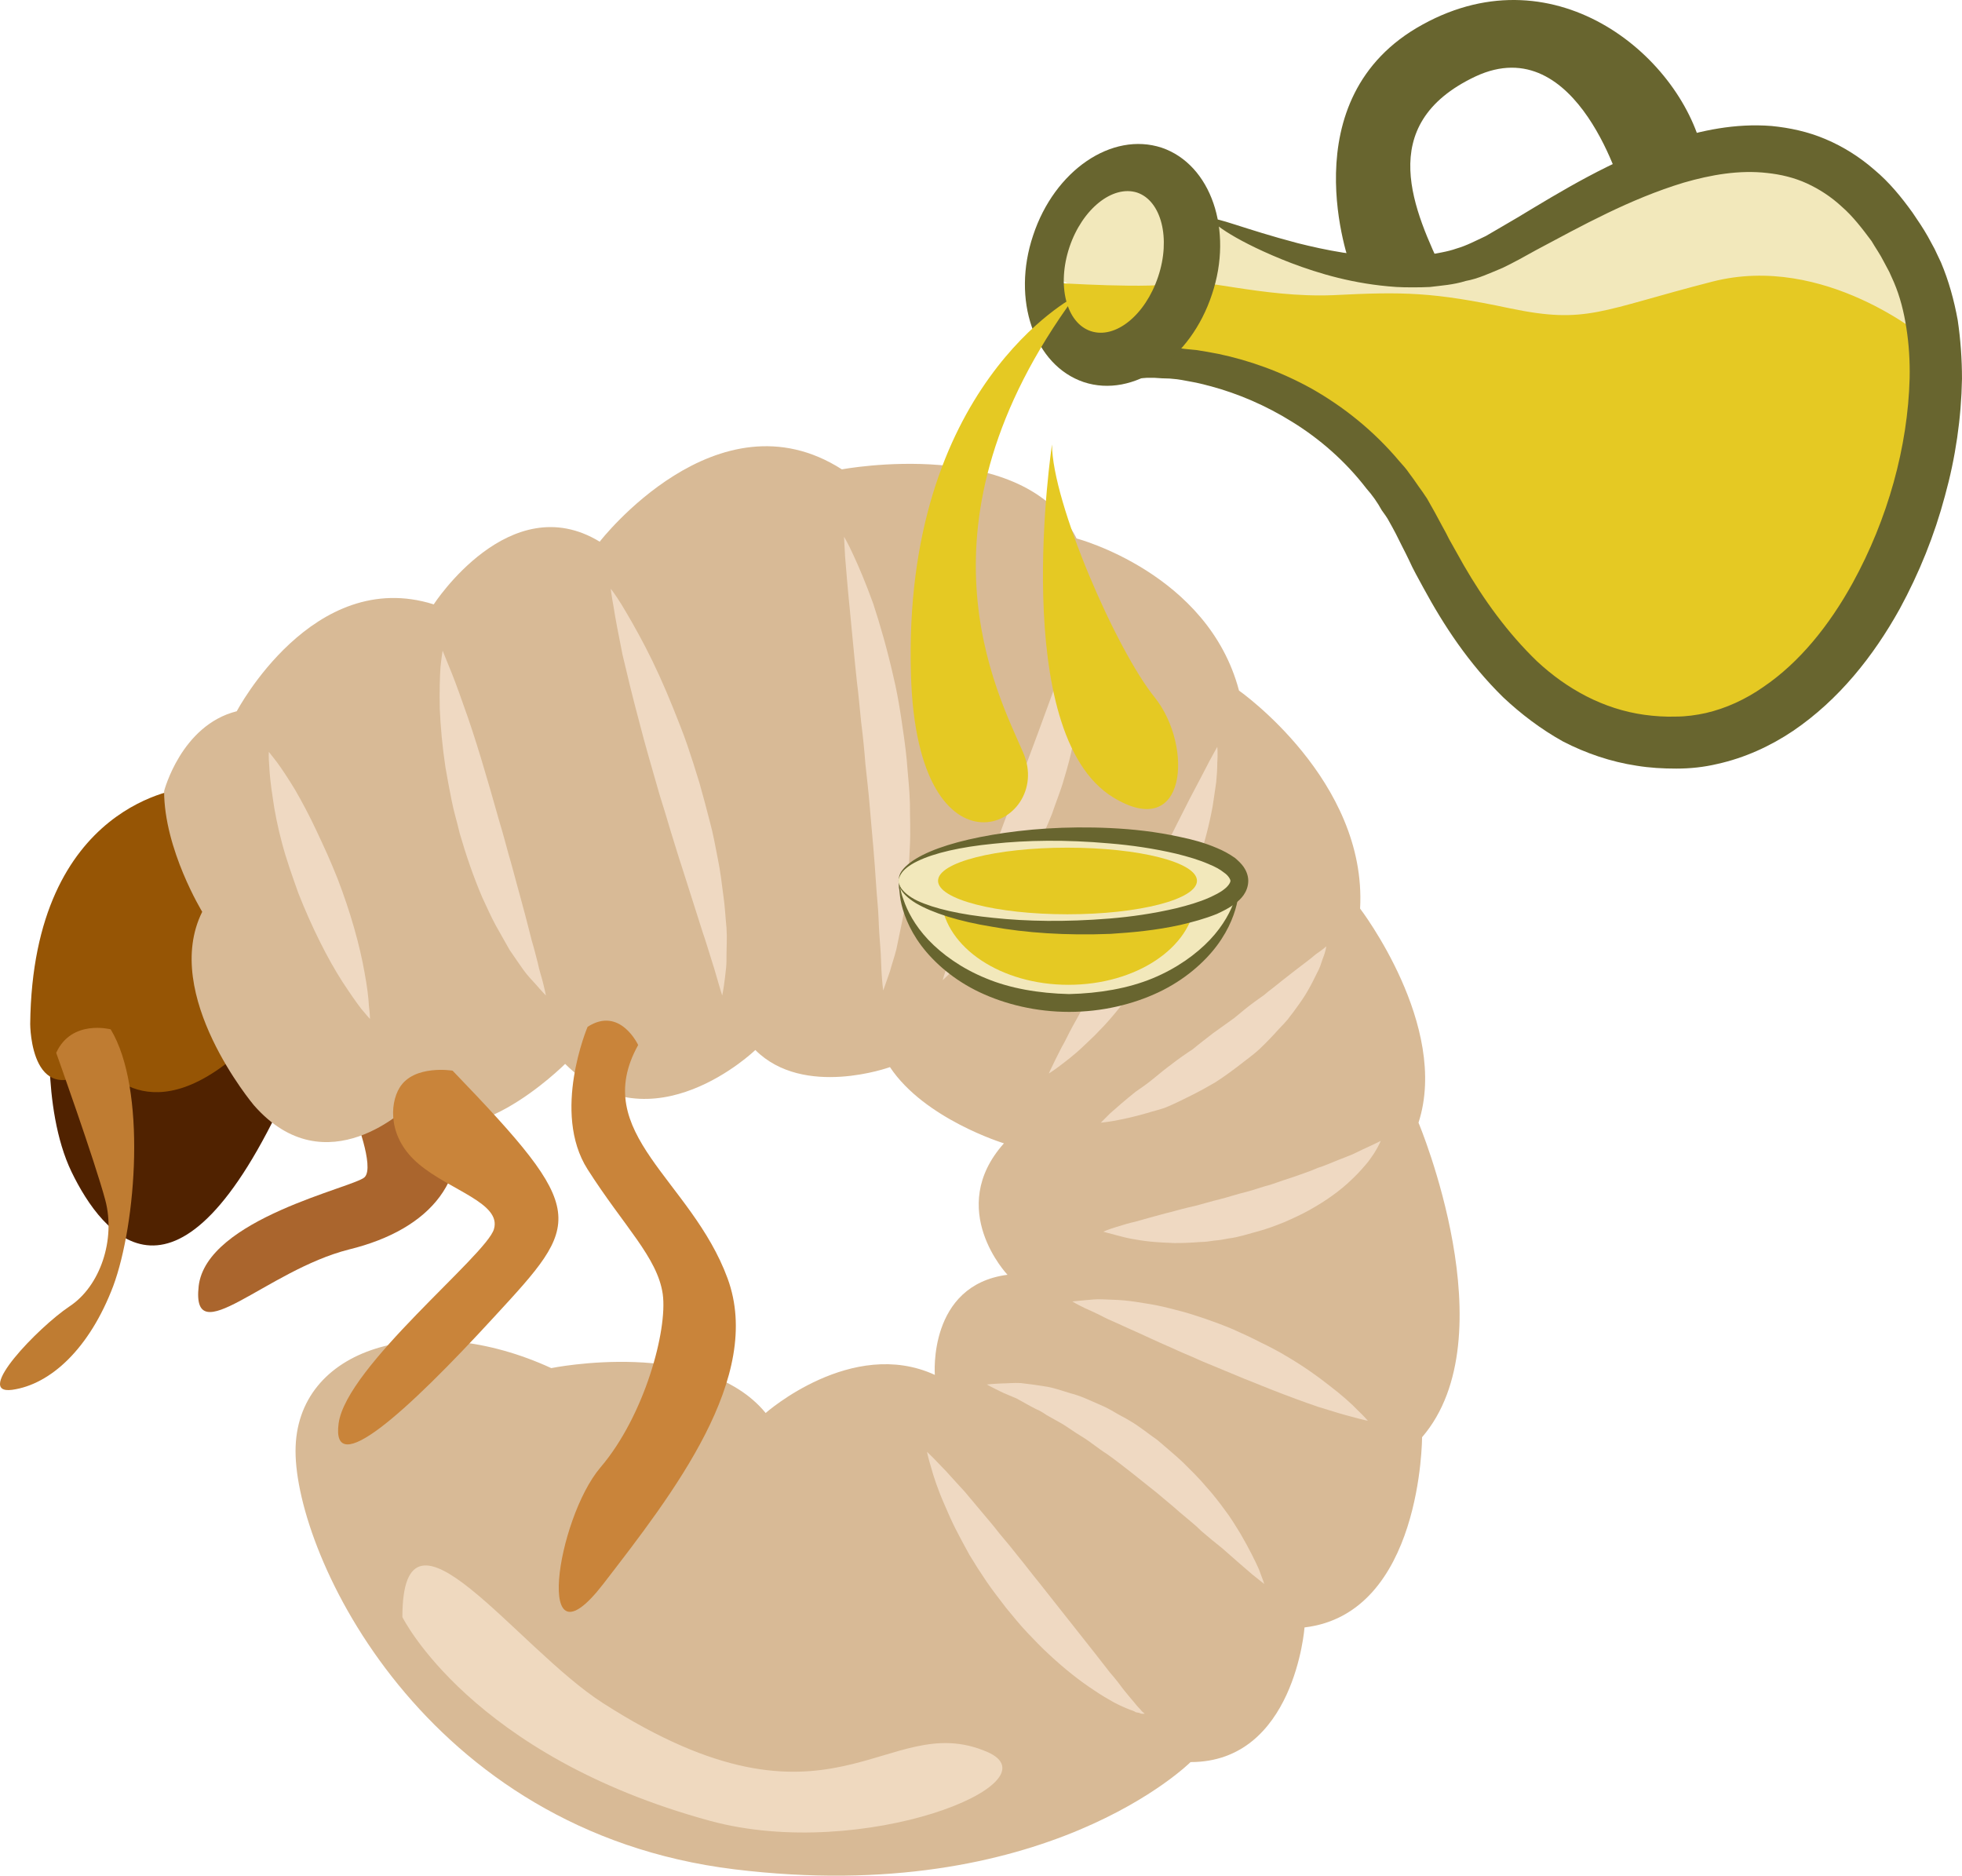 <?xml version="1.0" encoding="UTF-8" standalone="no"?>
<svg
   xmlns:dc="http://purl.org/dc/elements/1.1/"
   xmlns:cc="http://creativecommons.org/ns#"
   xmlns:rdf="http://www.w3.org/1999/02/22-rdf-syntax-ns#"
   xmlns:svg="http://www.w3.org/2000/svg"
   xmlns="http://www.w3.org/2000/svg"
   id="svg73"
   viewBox="0 0 5508.787 5265.516"
   style="clip-rule:evenodd;fill-rule:evenodd;image-rendering:optimizeQuality;shape-rendering:geometricPrecision;text-rendering:geometricPrecision"
   version="1.1"
   height="52.655mm"
   width="55.088mm"
   xml:space="preserve">
 <defs
   id="defs4">
  <style
   id="style2"
   type="text/css">
   <![CDATA[
    .fil1 {fill:#502200;fill-rule:nonzero}
    .fil9 {fill:#68652F;fill-rule:nonzero}
    .fil2 {fill:#965505;fill-rule:nonzero}
    .fil0 {fill:#AA652D;fill-rule:nonzero}
    .fil3 {fill:#BF7C32;fill-rule:nonzero}
    .fil5 {fill:#C9843A;fill-rule:nonzero}
    .fil4 {fill:#D8BA96;fill-rule:nonzero}
    .fil10 {fill:#E5C923;fill-rule:nonzero}
    .fil7 {fill:#EFD9BF;fill-rule:nonzero}
    .fil6 {fill:#EFD9C2;fill-rule:nonzero}
    .fil8 {fill:#F2E8BB;fill-rule:nonzero}
   ]]>
  </style>
 </defs>
 <g
   transform="translate(-7758.213,-11927.371)"
   id="Vrstva_x0020_1">
  <path
   style="fill:#aa652d;fill-rule:nonzero"
   id="path7"
   d="m 8753,15057 c 0,0 58,146 29,175 -29,29 -444,116 -466,306 -21,189 189,-44 422,-103 233,-57 350,-203 291,-407 0,0 -116,-80 -276,29 z"
   class="fil0" />
  <path
   style="fill:#502200;fill-rule:nonzero"
   id="path9"
   d="m 7901,14759 c 0,0 -29,277 58,458 88,182 299,444 605,-225 0,0 -248,-539 -663,-233 z"
   class="fil1" />
  <path
   style="fill:#965505;fill-rule:nonzero"
   id="path11"
   d="m 8279,14140 c 0,0 -429,36 -436,662 0,0 0,263 197,109 0,0 138,219 421,-57 0,0 -57,-561 -182,-714 z"
   class="fil2" />
  <path
   style="fill:#bf7c32;fill-rule:nonzero"
   id="path13"
   d="m 7916,14883 c 0,0 109,305 138,414 29,110 -14,241 -101,298 -88,59 -270,248 -161,234 109,-15 218,-117 284,-291 65,-175 94,-554 -7,-721 0,0 -110,-29 -153,66 z"
   class="fil3" />
  <path
   style="fill:#d8ba96;fill-rule:nonzero"
   id="path15"
   d="m 8219,14148 c 0,0 48,-185 204,-224 0,0 214,-407 553,-300 0,0 213,-330 466,-176 0,0 330,-427 680,-203 0,0 514,-97 659,194 0,0 369,97 456,427 0,0 360,252 340,612 0,0 252,329 164,601 0,0 253,601 10,883 0,0 0,495 -330,534 0,0 -28,378 -320,378 0,0 -408,408 -1281,301 -873,-107 -1232,-883 -1232,-1174 0,-291 359,-398 718,-233 0,0 427,-87 602,126 0,0 242,-214 475,-107 0,0 -20,-252 204,-281 0,0 -175,-184 -10,-369 0,0 -223,-68 -320,-214 0,0 -242,88 -378,-48 0,0 -291,281 -534,39 0,0 -291,291 -437,116 0,0 -233,233 -437,0 0,0 -261,-310 -145,-543 0,0 -107,-175 -107,-339 z"
   class="fil4" />
  <path
   style="fill:#c9843a;fill-rule:nonzero"
   id="path17"
   d="m 8880,14981 c -28,46 -33,142 55,215 87,73 232,109 210,182 -21,73 -414,385 -436,545 -22,161 189,-29 436,-298 248,-269 270,-291 -116,-692 0,0 -109,-18 -149,48 z"
   class="fil5" />
  <path
   style="fill:#c9843a;fill-rule:nonzero"
   id="path19"
   d="m 9408,14810 c 0,0 -102,240 0,400 102,160 196,247 211,350 14,101 -51,342 -175,487 -123,145 -189,582 8,327 196,-254 451,-581 349,-858 -102,-277 -389,-407 -251,-655 0,0 -51,-110 -142,-51 z"
   class="fil5" />
  <path
   style="fill:#efd9c2;fill-rule:nonzero"
   id="path21"
   d="m 8513,14038 c 0,0 8,10 22,28 14,19 32,46 52,79 19,33 40,72 60,115 10,21 20,43 30,65 10,23 20,46 29,69 36,93 63,189 76,265 7,37 11,70 12,92 3,23 3,37 3,37 0,0 -9,-10 -24,-28 -14,-18 -32,-44 -53,-76 -42,-65 -87,-155 -124,-249 -17,-48 -34,-95 -46,-141 -12,-45 -21,-89 -26,-127 -6,-38 -9,-69 -10,-92 -2,-23 -1,-37 -1,-37 z"
   class="fil6" />
  <path
   style="fill:#efd9c2;fill-rule:nonzero"
   id="path23"
   d="m 9001,13754 c 0,0 6,15 17,42 11,26 25,63 41,109 33,90 68,210 102,331 9,29 17,60 25,89 9,30 16,58 24,87 8,28 15,56 22,81 7,26 13,51 19,74 7,23 12,44 17,63 4,19 9,35 13,49 7,27 10,43 10,43 0,0 -11,-11 -30,-33 -9,-10 -22,-23 -34,-40 -11,-16 -24,-34 -38,-55 -12,-21 -25,-44 -39,-69 -13,-24 -25,-51 -38,-79 -24,-56 -45,-117 -63,-179 -7,-31 -17,-62 -23,-94 -6,-31 -12,-61 -17,-91 -9,-60 -14,-116 -16,-165 -1,-48 0,-89 2,-117 3,-29 6,-46 6,-46 z"
   class="fil6" />
  <path
   style="fill:#efd9c2;fill-rule:nonzero"
   id="path25"
   d="m 9473,13580 c 0,0 12,15 30,44 17,28 41,69 67,119 26,50 53,109 79,174 13,33 27,67 39,102 12,35 23,70 34,106 10,36 20,72 29,108 10,36 16,72 23,107 7,34 11,69 15,100 5,33 6,64 9,92 2,28 0,56 0,78 0,12 0,23 -1,33 -1,10 -2,19 -3,27 -4,34 -8,52 -8,52 0,0 -6,-18 -15,-50 -4,-15 -10,-34 -17,-56 -7,-22 -14,-46 -23,-72 -17,-53 -36,-113 -57,-179 -11,-33 -21,-67 -32,-102 -10,-34 -21,-70 -32,-105 -20,-70 -41,-141 -58,-208 -18,-67 -33,-130 -46,-185 -11,-55 -20,-101 -25,-134 -6,-32 -8,-51 -8,-51 z"
   class="fil6" />
  <path
   style="fill:#efd9c2;fill-rule:nonzero"
   id="path27"
   d="m 10128,13434 c 0,0 11,18 26,51 15,32 35,79 56,137 19,58 39,127 56,202 9,37 16,76 22,115 6,40 12,80 16,121 3,41 8,82 9,122 0,41 2,80 0,119 -2,38 -3,75 -7,111 -5,34 -7,68 -14,98 -6,30 -12,58 -17,82 -6,24 -14,46 -18,62 -12,35 -19,54 -19,54 0,0 -3,-21 -5,-57 -1,-17 -1,-38 -3,-63 -2,-25 -4,-52 -5,-82 -1,-30 -5,-62 -7,-96 -2,-34 -5,-70 -8,-107 -3,-37 -7,-75 -10,-114 -3,-38 -8,-78 -12,-117 -3,-40 -7,-79 -12,-118 -4,-38 -7,-76 -12,-114 -8,-75 -14,-144 -20,-204 -6,-59 -10,-110 -13,-146 -2,-35 -3,-56 -3,-56 z"
   class="fil6" />
  <path
   style="fill:#efd9c2;fill-rule:nonzero"
   id="path29"
   d="m 10790,13660 c 0,0 4,17 7,49 1,15 3,34 3,55 0,22 0,46 -2,72 -4,53 -12,114 -27,179 -6,32 -15,65 -25,98 -9,33 -23,66 -34,99 -13,33 -28,65 -42,96 -15,32 -31,62 -46,91 -17,28 -35,55 -50,81 -16,26 -35,48 -50,69 -16,20 -31,40 -46,55 -14,17 -27,30 -38,41 -22,22 -35,34 -35,34 0,0 5,-18 15,-47 6,-14 12,-32 20,-51 8,-19 15,-42 25,-66 19,-47 42,-102 65,-161 12,-30 24,-60 37,-90 11,-31 24,-63 36,-94 48,-125 94,-251 129,-347 35,-98 58,-163 58,-163 z"
   class="fil6" />
  <path
   style="fill:#efd9c2;fill-rule:nonzero"
   id="path31"
   d="m 11176,14024 c 0,0 2,17 0,46 0,15 -1,33 -3,53 -3,20 -6,43 -10,68 -9,49 -23,105 -43,164 -10,30 -21,60 -35,91 -12,30 -26,60 -41,90 -15,30 -31,58 -49,86 -16,29 -35,55 -53,81 -17,26 -37,49 -55,71 -9,11 -18,21 -28,32 -9,9 -18,19 -27,28 -18,17 -34,33 -50,47 -15,13 -29,24 -41,33 -23,18 -38,27 -38,27 0,0 7,-16 20,-42 7,-13 14,-29 24,-46 9,-18 19,-38 31,-59 12,-21 24,-45 36,-69 13,-24 27,-50 40,-77 15,-26 28,-53 43,-81 14,-28 30,-55 44,-84 14,-28 28,-57 42,-84 14,-28 28,-56 42,-83 27,-54 52,-104 74,-147 23,-43 42,-80 55,-105 14,-26 22,-40 22,-40 z"
   class="fil6" />
  <path
   style="fill:#efd9c2;fill-rule:nonzero"
   id="path33"
   d="m 11482,14584 c 0,0 -1,13 -10,35 -4,12 -8,26 -16,40 -7,14 -15,31 -25,48 -10,18 -22,35 -36,54 -6,9 -14,18 -21,28 -8,9 -16,18 -25,27 -16,18 -34,37 -53,55 -19,18 -41,33 -61,49 -21,16 -43,32 -65,46 -22,13 -44,25 -66,36 -22,11 -44,22 -65,31 -20,9 -42,13 -60,19 -38,11 -71,18 -94,22 -22,4 -36,5 -36,5 0,0 10,-10 26,-26 18,-16 42,-37 72,-61 16,-11 32,-22 49,-36 17,-14 34,-28 53,-42 18,-14 38,-28 58,-41 19,-16 38,-30 57,-45 20,-14 40,-29 60,-43 18,-15 37,-31 55,-44 10,-7 19,-14 28,-20 8,-7 17,-14 25,-20 17,-14 33,-26 48,-38 29,-23 56,-42 73,-57 9,-6 17,-12 22,-16 5,-4 7,-6 7,-6 z"
   class="fil6" />
  <path
   style="fill:#efd9c2;fill-rule:nonzero"
   id="path35"
   d="m 11635,15130 c 0,0 -5,13 -18,34 -7,10 -15,23 -26,35 -11,13 -24,27 -39,41 -30,29 -70,58 -115,83 -23,13 -47,24 -72,35 -25,10 -51,20 -78,27 -26,7 -53,16 -79,19 -14,3 -27,5 -40,6 -13,2 -26,4 -39,4 -25,2 -50,3 -73,3 -24,-1 -46,-2 -66,-4 -21,-2 -39,-5 -55,-8 -16,-3 -31,-7 -42,-10 -24,-6 -37,-10 -37,-10 0,0 13,-6 36,-13 11,-3 25,-8 41,-12 15,-3 33,-9 52,-14 19,-5 39,-11 60,-16 22,-6 44,-12 67,-17 24,-6 46,-13 71,-19 24,-6 47,-14 72,-20 24,-6 47,-15 71,-21 23,-8 46,-16 68,-23 22,-8 44,-15 64,-24 20,-6 39,-15 57,-22 17,-7 35,-13 49,-20 14,-7 27,-13 38,-18 20,-9 33,-16 33,-16 z"
   class="fil6" />
  <path
   style="fill:#efd9c2;fill-rule:nonzero"
   id="path37"
   d="m 11599,15916 c 0,0 -15,-3 -40,-10 -24,-6 -58,-16 -99,-29 -80,-27 -183,-68 -285,-111 -25,-10 -51,-21 -75,-32 -25,-10 -49,-22 -73,-32 -23,-10 -46,-21 -68,-31 -22,-10 -43,-19 -62,-28 -19,-8 -36,-16 -51,-24 -16,-8 -30,-14 -41,-19 -23,-11 -36,-19 -36,-19 0,0 15,-2 40,-4 13,-1 28,-3 46,-2 18,1 38,1 60,3 22,2 45,6 70,10 25,4 50,10 76,17 26,6 53,15 80,24 26,9 53,19 79,30 27,12 53,24 78,37 25,12 50,25 73,39 46,27 87,56 121,83 34,26 61,50 79,69 18,17 28,29 28,29 z"
   class="fil6" />
  <path
   style="fill:#efd9c2;fill-rule:nonzero"
   id="path39"
   d="m 11308,16374 c 0,0 -13,-10 -34,-27 -21,-18 -50,-43 -85,-74 -18,-14 -37,-30 -57,-47 -18,-18 -40,-35 -61,-53 -21,-19 -44,-37 -66,-56 -23,-18 -45,-36 -69,-55 -23,-18 -46,-36 -70,-53 -24,-15 -46,-34 -69,-48 -24,-14 -45,-31 -68,-43 -11,-6 -21,-12 -32,-18 -10,-7 -20,-13 -30,-17 -20,-10 -38,-21 -55,-30 -16,-7 -32,-13 -44,-19 -25,-12 -39,-20 -39,-20 0,0 16,-2 44,-3 13,0 31,-2 51,-1 19,2 41,5 66,9 24,3 48,12 75,20 28,7 54,20 82,32 14,6 28,13 41,21 13,8 28,15 41,23 28,16 53,37 79,55 24,21 49,41 72,63 22,22 44,43 64,67 20,22 37,44 53,66 17,22 30,44 43,65 24,41 42,77 53,102 10,26 15,41 15,41 z"
   class="fil6" />
  <path
   style="fill:#efd9c2;fill-rule:nonzero"
   id="path41"
   d="m 10972,16738 c 0,0 -3,1 -10,0 -4,-2 -8,-3 -15,-4 -4,-3 -10,-5 -16,-7 -13,-5 -29,-12 -46,-21 -16,-9 -35,-20 -54,-33 -40,-26 -83,-60 -125,-99 -22,-20 -42,-41 -63,-63 -21,-22 -40,-46 -60,-70 -19,-25 -38,-49 -55,-74 -17,-25 -33,-50 -48,-75 -14,-25 -27,-50 -39,-73 -12,-24 -22,-47 -31,-68 -19,-43 -31,-80 -38,-106 -8,-26 -11,-42 -11,-42 0,0 12,11 31,31 9,10 21,21 33,35 13,14 26,29 42,46 14,17 30,36 47,56 16,19 34,40 51,62 18,21 36,43 54,66 19,23 36,46 55,69 73,93 147,185 201,255 15,17 28,34 39,49 11,13 21,26 30,36 4,5 8,10 12,14 3,3 6,6 8,9 5,5 9,7 8,7 z"
   class="fil6" />
  <path
   style="fill:#efd9bf;fill-rule:nonzero"
   id="path43"
   d="m 8888,16467 c 0,0 192,389 864,572 427,116 981,-107 777,-194 -285,-122 -434,276 -1077,-136 -243,-155 -564,-621 -564,-242 z"
   class="fil7" />
  <g
   id="_413197568">
   <path
   style="fill:#f2e8bb;fill-rule:nonzero"
   id="path45"
   d="m 10703,12695 41,-224 148,-47 136,7 101,148 34,-35 221,122 320,29 223,-55 216,-94 243,-142 278,-47 202,33 217,189 81,264 -74,169 c 0,0 -595,-122 -629,-108 -34,14 -872,14 -892,14 -21,0 -511,-124 -511,-124 l -240,-38 z"
   class="fil8" />
   <path
   style="fill:#f2e8bb;fill-rule:nonzero"
   id="path47"
   d="m 10282,14405 c 17,189 224,338 478,338 254,0 461,-149 478,-338 z"
   class="fil8" />
   <path
   style="fill:#68652f;fill-rule:nonzero"
   id="path49"
   d="m 11238,14405 c 0,0 0,4 0,13 -1,8 -1,21 -5,37 -6,32 -22,79 -58,127 -36,48 -92,97 -164,131 -72,34 -159,55 -251,55 -92,0 -179,-21 -251,-55 -72,-34 -128,-83 -164,-131 -36,-48 -52,-95 -58,-127 -3,-16 -3,-29 -5,-37 0,-9 0,-13 0,-13 0,0 1,4 3,12 2,9 4,21 10,36 10,30 31,72 70,113 38,40 93,80 162,108 67,28 148,42 233,44 85,-2 166,-16 234,-44 68,-28 123,-68 161,-108 39,-41 60,-83 70,-113 6,-15 8,-27 10,-36 2,-8 3,-12 3,-12 z"
   class="fil9" />
   <path
   style="fill:#e5c923;fill-rule:nonzero"
   id="path51"
   d="m 11115,14456 c -12,132 -167,236 -357,236 -189,0 -344,-104 -357,-236 l -9,-56 727,-4 z"
   class="fil10" />
   <path
   style="fill:#e5c923;fill-rule:nonzero"
   id="path53"
   d="m 13164,12877 c 0,0 -283,-240 -598,-159 -316,81 -352,120 -568,75 -217,-46 -299,-47 -497,-37 -198,8 -386,-53 -440,-35 -53,19 -347,0 -347,0 l 40,136 184,56 198,45 325,117 207,207 c 0,0 108,208 126,235 18,27 189,216 189,216 l 180,153 226,109 216,-54 234,-108 171,-172 c 0,0 91,-234 100,-261 9,-27 63,-280 63,-280 z"
   class="fil10" />
   <path
   style="fill:#68652f;fill-rule:nonzero"
   id="path55"
   d="m 11163,12544 c 6,3 -9,43 -41,116 -17,37 -38,82 -64,134 -6,13 -13,27 -20,41 -3,6 -6,14 -10,20 -1,4 -4,8 -5,12 -3,8 -7,16 -11,23 -2,4 -3,8 -5,12 l -2,5 c -1,1 -1,2 -1,3 l 4,-1 c 19,-3 34,-4 55,-4 3,0 4,0 8,0 l 15,2 c 11,1 21,2 31,3 21,3 42,7 63,11 85,18 174,49 262,98 88,50 173,117 246,204 9,10 19,21 27,33 9,12 17,23 25,35 9,12 17,24 25,36 7,13 15,26 22,39 7,13 14,26 21,39 7,12 13,24 19,36 14,25 27,48 41,73 56,97 124,191 206,270 84,78 186,134 301,150 29,4 60,6 89,5 28,0 57,-4 84,-10 56,-13 111,-38 161,-73 102,-69 186,-174 251,-292 99,-180 155,-383 160,-575 1,-48 -2,-95 -9,-140 -7,-46 -18,-89 -35,-129 l -13,-29 -16,-30 c -10,-20 -23,-38 -34,-57 -26,-35 -53,-70 -83,-96 -30,-28 -64,-50 -99,-66 -35,-16 -73,-25 -111,-29 -78,-9 -158,5 -234,27 -152,46 -288,122 -414,189 -32,18 -63,35 -94,50 -36,15 -70,31 -104,37 -35,11 -69,13 -101,17 -16,1 -33,1 -48,1 -16,0 -31,0 -46,-1 -120,-8 -218,-38 -295,-67 -153,-59 -226,-114 -221,-122 5,-10 87,26 239,66 76,19 171,39 279,39 14,1 27,-1 41,-2 14,-1 28,-2 42,-3 28,-6 56,-9 84,-19 28,-8 54,-22 82,-35 28,-16 58,-34 89,-52 123,-74 260,-159 430,-217 85,-27 180,-48 283,-40 51,5 103,16 152,37 50,21 97,51 137,86 42,35 76,77 107,120 15,22 30,44 43,67 l 19,35 c 6,12 12,26 18,38 22,52 37,107 47,162 8,54 12,109 12,165 -2,110 -18,221 -48,329 -29,109 -72,216 -127,317 -74,133 -171,255 -299,342 -64,43 -136,76 -213,93 -38,9 -76,13 -115,13 -38,0 -74,-2 -111,-8 -73,-11 -143,-35 -207,-68 -63,-35 -119,-78 -168,-124 -97,-95 -167,-202 -224,-307 -14,-26 -29,-52 -41,-79 -6,-13 -13,-26 -19,-38 -6,-12 -12,-24 -18,-36 -6,-11 -12,-23 -18,-33 -6,-12 -14,-22 -21,-32 -6,-11 -13,-22 -20,-32 -7,-10 -15,-20 -23,-29 -60,-78 -132,-140 -208,-187 -75,-47 -154,-80 -228,-100 -19,-5 -38,-10 -56,-13 -9,-2 -18,-3 -27,-5 l -13,-2 -21,-2 c -14,0 -28,-1 -42,-2 -6,0 -14,0 -22,0 -8,1 -15,1 -23,1 -31,1 -58,4 -84,5 l 1,-5 c 1,-3 3,-7 5,-10 l 11,-18 c 7,-13 14,-25 21,-37 14,-23 27,-46 40,-67 11,-19 22,-36 33,-54 8,-13 16,-26 23,-38 31,-50 58,-91 80,-125 45,-67 72,-100 78,-96 z"
   class="fil9" />
   <path
   style="fill:#68652f;fill-rule:nonzero"
   id="path57"
   d="m 11010,12704 c -36,108 -120,176 -189,153 -69,-23 -96,-128 -60,-236 36,-107 121,-175 190,-153 68,23 95,129 59,236 z m 10,-362 c -140,-46 -301,64 -361,246 -61,181 3,365 142,412 139,46 300,-64 360,-246 61,-181 -3,-365 -141,-412 z"
   class="fil9" />
   <path
   style="fill:#68652f;fill-rule:nonzero"
   id="path59"
   d="m 11550,12674 c 0,0 -176,-471 203,-678 378,-208 733,98 788,369 l -89,26 -136,81 c 0,0 -126,-465 -415,-330 -288,136 -170,381 -89,554 h -273 z"
   class="fil9" />
   <path
   style="fill:#e5c923;fill-rule:nonzero"
   id="path61"
   d="m 10776,12760 c 0,0 -485,250 -460,1063 18,604 405,424 315,217 -74,-171 -324,-640 145,-1280 z"
   class="fil10" />
   <path
   style="fill:#e5c923;fill-rule:nonzero"
   id="path63"
   d="m 10712,13175 c 0,0 -123,811 172,991 207,126 225,-144 117,-280 -109,-134 -289,-549 -289,-711 z"
   class="fil10" />
   <path
   style="fill:#f2e8bb;fill-rule:nonzero"
   id="path65"
   d="m 10281,14400 c 0,-72 215,-130 479,-130 263,0 478,58 478,130 0,72 -215,131 -478,131 -264,0 -479,-59 -479,-131 z"
   class="fil8" />
   <path
   style="fill:#68652f;fill-rule:nonzero"
   id="path67"
   d="m 10281,14400 c 0,0 0,8 7,20 7,11 23,25 46,36 47,22 121,39 213,48 93,10 203,12 326,2 61,-5 124,-14 188,-29 32,-8 64,-17 93,-30 15,-7 30,-14 41,-23 12,-9 18,-19 18,-24 0,-4 -6,-15 -18,-23 -11,-9 -26,-17 -41,-23 -29,-13 -61,-22 -93,-30 -64,-15 -127,-24 -188,-29 -123,-11 -233,-9 -326,1 -92,9 -166,26 -213,49 -23,11 -39,24 -46,36 -7,11 -7,20 -7,19 1,1 -1,-8 5,-21 6,-12 21,-27 44,-41 46,-28 120,-51 214,-67 93,-16 206,-25 332,-19 63,3 128,10 196,25 34,7 68,16 103,31 17,7 34,16 51,28 8,7 17,15 24,25 7,10 13,24 13,39 0,16 -6,30 -13,40 -7,10 -16,18 -24,24 -17,13 -34,21 -51,29 -35,14 -69,23 -103,31 -68,15 -133,21 -196,25 -126,5 -239,-3 -332,-20 -94,-15 -168,-39 -214,-66 -23,-14 -38,-29 -44,-42 -6,-13 -4,-21 -5,-21 z"
   class="fil9" />
   <path
   style="fill:#e5c923;fill-rule:nonzero"
   id="path69"
   d="m 10392,14400 c 0,-52 163,-93 363,-93 202,0 364,41 364,93 0,52 -162,94 -364,94 -200,0 -363,-42 -363,-94 z"
   class="fil10" />
  </g>
 </g>
</svg>